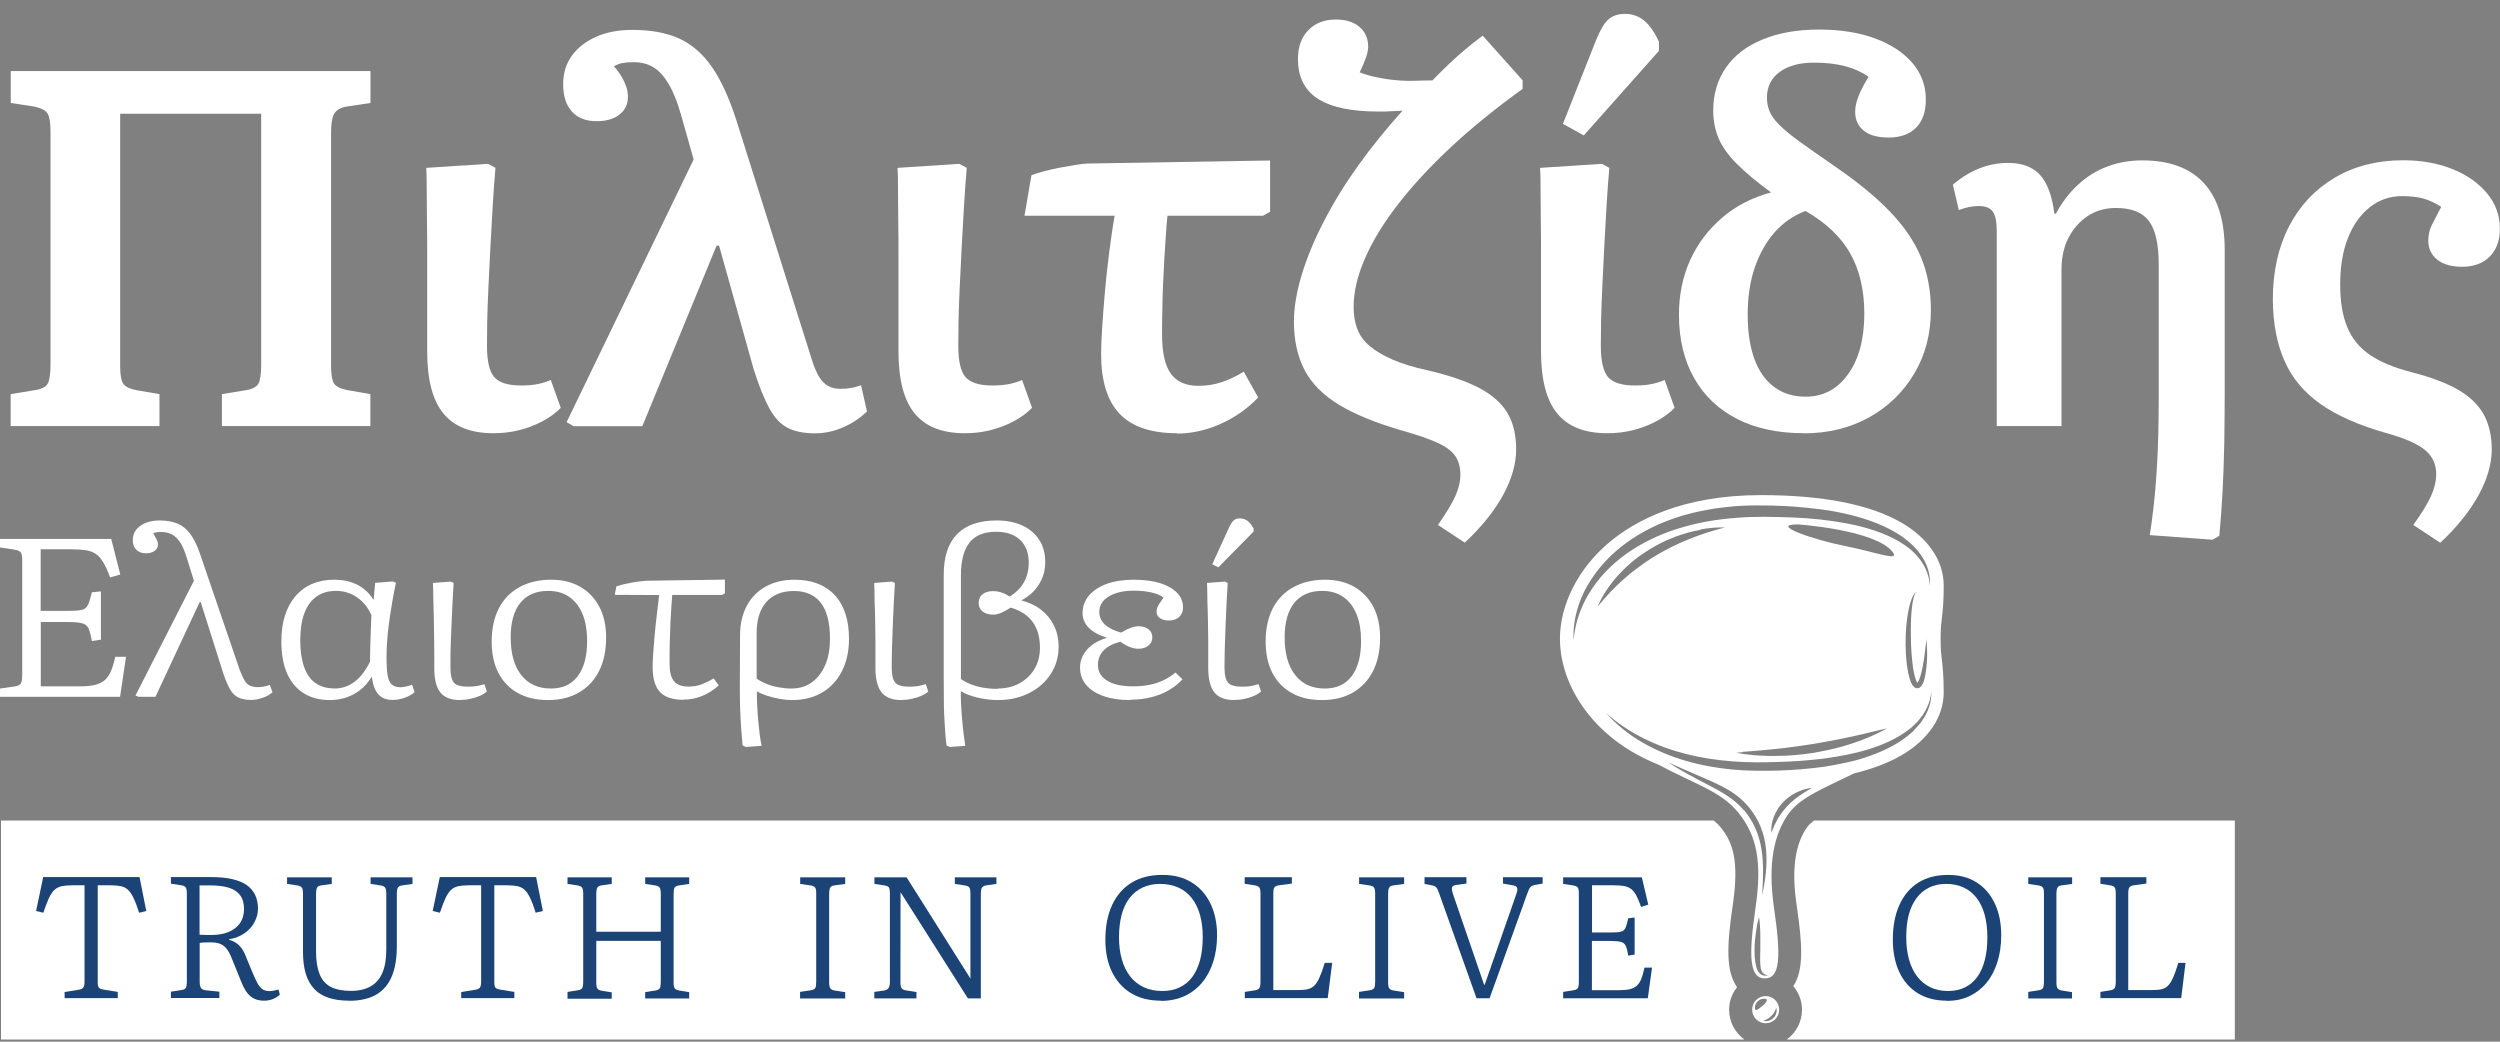 <?xml version="1.0" encoding="UTF-8"?>
<svg xmlns="http://www.w3.org/2000/svg" width="156" height="65" viewBox="0 0 156 65" fill="none">
  <rect x="0" y="0" width="156" height="65" fill="#808080" stroke="none"/>
  <g id="Î Î¹Î»Î¹ÏÎ¶Î¯Î´Î·Ï-Logo 1" clip-path="url(#clip0_16_3953)">
    <g id="Layer 1">
      <g id="Group">
        <g id="Group_2">
          <path id="Vector" d="M107.898 63.003C107.898 62.471 108.084 61.989 108.392 61.6C107.691 60.608 107.748 59.011 108.127 56.465C108.527 53.717 108.141 52.581 107.377 51.639C107.248 51.473 107.098 51.329 106.933 51.2H0.064V64.866H108.849C108.277 64.449 107.898 63.78 107.898 63.01V63.003Z" fill="white"></path>
          <path id="Vector_2" d="M113.203 51.193C113.017 51.337 112.867 51.473 112.759 51.624C112.002 52.696 111.787 54.278 112.109 56.465C112.488 59.018 112.552 60.55 111.902 61.536C112.238 61.931 112.445 62.442 112.445 63.01C112.445 63.773 112.066 64.449 111.494 64.866H139.452V51.2H113.195L113.203 51.193Z" fill="white"></path>
        </g>
        <g id="Group_3">
          <path id="Vector_3" d="M0.665 26.587V24.594L2.187 24.343C2.602 24.278 2.867 24.141 2.981 23.933C3.095 23.724 3.152 23.321 3.152 22.731V8.166C3.152 7.62 3.081 7.246 2.952 7.059C2.816 6.872 2.545 6.735 2.13 6.649L0.672 6.426V4.433H23.118V6.426L21.624 6.649C21.252 6.713 20.995 6.857 20.859 7.095C20.723 7.325 20.659 7.72 20.659 8.267V22.854C20.659 23.379 20.723 23.738 20.845 23.933C20.966 24.12 21.252 24.263 21.681 24.343L23.111 24.594V26.587H13.847V24.594L15.369 24.343C15.762 24.278 16.012 24.141 16.127 23.933C16.241 23.724 16.298 23.321 16.298 22.731V7.095H7.499V22.854C7.499 23.379 7.563 23.738 7.685 23.933C7.806 24.12 8.078 24.263 8.492 24.343L9.951 24.594V26.587H0.665Z" fill="white"></path>
          <path id="Vector_4" d="M30.788 27.033C29.38 27.033 28.336 26.623 27.665 25.796C26.992 24.976 26.657 23.688 26.657 21.933V16.028C26.657 15.258 26.657 14.518 26.642 13.813C26.635 13.108 26.628 12.46 26.628 11.885C26.628 11.31 26.621 10.835 26.599 10.475L30.452 10.223L30.917 10.475C30.853 11.216 30.796 12.007 30.745 12.849C30.695 13.69 30.645 14.539 30.602 15.395C30.56 16.251 30.517 17.071 30.481 17.862C30.445 18.653 30.417 19.372 30.402 20.013C30.395 20.66 30.388 21.178 30.388 21.581C30.388 22.53 30.538 23.177 30.838 23.53C31.139 23.875 31.696 24.055 32.504 24.055C32.919 24.055 33.276 24.026 33.576 23.961C33.877 23.897 34.141 23.818 34.37 23.71L34.992 25.45C34.684 25.767 34.298 26.047 33.841 26.292C33.383 26.536 32.897 26.716 32.382 26.846C31.868 26.975 31.339 27.033 30.796 27.033H30.788Z" fill="white"></path>
          <path id="Vector_5" d="M53.727 24.026L54.099 25.673C53.663 26.098 53.163 26.428 52.591 26.673C52.019 26.918 51.447 27.04 50.868 27.04C50.16 27.04 49.589 26.925 49.145 26.695C48.702 26.464 48.316 26.054 47.995 25.457C47.673 24.86 47.344 24.048 47.015 22.99L44.871 15.33H44.713L40.081 26.594H35.792L35.356 26.342L43.284 9.95L42.505 7.195C42.276 6.397 42.026 5.75 41.74 5.268C41.461 4.786 41.146 4.426 40.789 4.21C40.439 3.987 40.01 3.88 39.516 3.88C39.266 3.88 39.052 3.894 38.866 3.93C38.68 3.959 38.494 4.031 38.308 4.138C38.516 4.369 38.68 4.599 38.809 4.822C38.937 5.045 39.023 5.246 39.087 5.44C39.152 5.627 39.181 5.829 39.181 6.045C39.181 6.512 39.002 6.879 38.651 7.152C38.301 7.426 37.822 7.562 37.222 7.562C36.557 7.562 36.042 7.361 35.685 6.958C35.32 6.555 35.142 5.987 35.142 5.246C35.142 4.57 35.32 3.98 35.685 3.477C36.049 2.973 36.557 2.578 37.208 2.29C37.858 2.002 38.609 1.866 39.459 1.866C40.617 1.866 41.59 2.045 42.383 2.405C43.169 2.765 43.848 3.354 44.42 4.174C44.992 4.994 45.5 6.116 45.957 7.526L50.654 22.429C50.797 22.897 50.954 23.256 51.118 23.523C51.283 23.789 51.476 23.976 51.69 24.091C51.905 24.206 52.162 24.263 52.448 24.263C52.655 24.263 52.862 24.249 53.07 24.213C53.277 24.184 53.492 24.127 53.72 24.041L53.727 24.026Z" fill="white"></path>
          <path id="Vector_6" d="M60.197 27.033C58.788 27.033 57.745 26.623 57.073 25.796C56.401 24.976 56.065 23.688 56.065 21.933V16.028C56.065 15.258 56.065 14.518 56.051 13.813C56.044 13.108 56.036 12.46 56.036 11.885C56.036 11.31 56.029 10.835 56.008 10.475L59.861 10.223L60.325 10.475C60.261 11.216 60.204 12.007 60.154 12.849C60.104 13.69 60.054 14.539 60.011 15.395C59.968 16.251 59.925 17.071 59.889 17.862C59.854 18.653 59.825 19.372 59.811 20.013C59.804 20.66 59.797 21.178 59.797 21.581C59.797 22.53 59.947 23.177 60.247 23.53C60.547 23.875 61.105 24.055 61.912 24.055C62.327 24.055 62.684 24.026 62.985 23.961C63.285 23.897 63.549 23.818 63.778 23.71L64.4 25.45C64.093 25.767 63.707 26.047 63.249 26.292C62.792 26.536 62.306 26.716 61.791 26.846C61.276 26.975 60.747 27.033 60.204 27.033H60.197Z" fill="white"></path>
          <path id="Vector_7" d="M73.436 27.033C71.82 27.033 70.626 26.623 69.861 25.817C69.097 25.012 68.71 23.767 68.71 22.099C68.71 21.674 68.732 21.128 68.775 20.451C68.818 19.775 68.875 19.034 68.946 18.222C69.018 17.409 69.104 16.589 69.211 15.769C69.318 14.949 69.425 14.179 69.554 13.46H63.928L64.364 10.928C64.593 10.842 64.865 10.763 65.186 10.677C65.508 10.59 65.837 10.518 66.18 10.454C66.523 10.389 66.852 10.331 67.174 10.281C67.495 10.231 67.781 10.202 68.031 10.202L79.254 10.015V13.208L78.818 13.46H72.85C72.807 13.863 72.771 14.302 72.742 14.776C72.714 15.251 72.678 15.74 72.649 16.251C72.621 16.754 72.592 17.279 72.571 17.819C72.549 18.358 72.535 18.883 72.528 19.401C72.513 19.919 72.513 20.408 72.513 20.876C72.513 21.998 72.692 22.803 73.057 23.314C73.421 23.817 73.993 24.076 74.779 24.076C75.28 24.076 75.752 24.005 76.209 23.854C76.667 23.71 77.131 23.487 77.61 23.192L78.511 24.803C77.846 25.501 77.067 26.047 76.166 26.45C75.266 26.853 74.358 27.054 73.443 27.054L73.436 27.033Z" fill="white"></path>
          <path id="Vector_8" d="M91.407 33.866L89.727 32.758C90.242 32.017 90.606 31.42 90.814 30.953C91.021 30.485 91.128 30.046 91.128 29.622C91.128 29.154 91.021 28.773 90.814 28.464C90.606 28.155 90.242 27.881 89.727 27.644C89.205 27.399 88.462 27.14 87.49 26.867C85.874 26.4 84.566 25.867 83.572 25.27C82.579 24.666 81.857 23.947 81.413 23.105C80.97 22.264 80.742 21.25 80.742 20.07C80.742 19.207 80.899 18.243 81.22 17.172C81.542 16.107 82 14.985 82.607 13.82C83.208 12.647 83.93 11.475 84.766 10.31C85.609 9.137 86.525 8.008 87.518 6.908C87.104 6.929 86.739 6.944 86.432 6.958C86.117 6.965 85.76 6.958 85.345 6.944C83.873 6.879 82.779 6.577 82.064 6.045C81.349 5.505 80.992 4.721 80.992 3.685C80.992 2.923 81.206 2.326 81.642 1.88C82.078 1.434 82.65 1.218 83.351 1.218C83.972 1.218 84.466 1.369 84.83 1.679C85.195 1.988 85.374 2.398 85.374 2.93C85.374 3.103 85.331 3.304 85.252 3.549C85.166 3.793 85.038 4.117 84.845 4.512C85.138 4.642 85.552 4.757 86.088 4.858C86.625 4.966 87.204 5.03 87.833 5.045C88.104 5.045 88.369 5.045 88.641 5.03C88.912 5.023 89.155 5.016 89.384 5.016C89.734 4.656 90.077 4.318 90.406 4.002C90.735 3.685 91.078 3.383 91.436 3.081C91.786 2.786 92.15 2.499 92.522 2.225L95.01 5.009V5.548C93.308 6.771 91.807 7.994 90.499 9.216C89.191 10.439 88.097 11.633 87.204 12.791C86.31 13.949 85.631 15.071 85.166 16.143C84.702 17.215 84.466 18.222 84.466 19.149C84.466 19.674 84.544 20.142 84.702 20.545C84.859 20.948 85.116 21.3 85.481 21.602C85.845 21.911 86.317 22.185 86.91 22.444C87.504 22.703 88.219 22.918 89.069 23.105C90.435 23.422 91.528 23.796 92.336 24.227C93.144 24.659 93.723 25.184 94.08 25.796C94.431 26.407 94.609 27.155 94.609 28.04C94.609 28.924 94.338 29.902 93.787 30.902C93.237 31.902 92.443 32.887 91.407 33.858V33.866Z" fill="white"></path>
          <path id="Vector_9" d="M100.292 27.033C98.884 27.033 97.84 26.623 97.168 25.796C96.496 24.976 96.16 23.688 96.16 21.933V16.028C96.16 15.258 96.16 14.518 96.146 13.813C96.139 13.108 96.132 12.46 96.132 11.885C96.132 11.309 96.125 10.835 96.103 10.475L99.956 10.223L100.421 10.475C100.357 11.216 100.299 12.007 100.249 12.849C100.199 13.69 100.149 14.539 100.106 15.395C100.063 16.251 100.021 17.071 99.985 17.862C99.949 18.653 99.921 19.372 99.906 20.013C99.899 20.66 99.892 21.178 99.892 21.581C99.892 22.53 100.042 23.177 100.342 23.53C100.643 23.875 101.2 24.055 102.008 24.055C102.422 24.055 102.78 24.026 103.08 23.961C103.38 23.897 103.645 23.817 103.874 23.71L104.496 25.45C104.188 25.767 103.802 26.047 103.345 26.292C102.887 26.536 102.401 26.716 101.886 26.846C101.372 26.975 100.843 27.033 100.299 27.033H100.292ZM98.834 8.454L97.526 7.728L99.606 2.477C99.856 1.866 100.106 1.441 100.364 1.211C100.621 0.981 100.971 0.866 101.407 0.866C101.843 0.866 102.265 1.01 102.601 1.29C102.937 1.571 103.252 2.017 103.516 2.606V3.175L98.82 8.461L98.834 8.454Z" fill="white"></path>
          <path id="Vector_10" d="M112.573 27.033C110.958 27.033 109.564 26.738 108.406 26.148C107.248 25.558 106.347 24.709 105.718 23.602C105.089 22.494 104.767 21.171 104.767 19.631C104.767 18.387 105.003 17.251 105.468 16.229C105.933 15.208 106.597 14.323 107.455 13.59C108.313 12.849 109.335 12.324 110.515 12.007C109.621 11.353 108.906 10.756 108.37 10.216C107.834 9.677 107.455 9.145 107.234 8.619C107.019 8.094 106.905 7.526 106.905 6.908C106.905 5.872 107.169 4.98 107.698 4.218C108.227 3.455 108.985 2.873 109.986 2.463C110.979 2.053 112.152 1.844 113.496 1.844C114.839 1.844 116.012 2.031 117.005 2.398C117.999 2.765 118.778 3.283 119.336 3.93C119.893 4.584 120.172 5.347 120.172 6.21C120.172 6.972 119.972 7.555 119.565 7.965C119.164 8.375 118.585 8.583 117.842 8.583C117.177 8.583 116.662 8.44 116.305 8.159C115.94 7.871 115.762 7.476 115.762 6.972C115.762 6.677 115.833 6.347 115.976 5.994C116.119 5.635 116.326 5.232 116.598 4.793C116.183 4.498 115.697 4.275 115.14 4.131C114.582 3.987 113.939 3.908 113.21 3.908C112.295 3.908 111.58 4.102 111.051 4.491C110.522 4.879 110.257 5.412 110.257 6.088C110.257 6.383 110.307 6.663 110.415 6.929C110.515 7.195 110.715 7.476 111.008 7.771C111.301 8.066 111.716 8.418 112.266 8.814C112.816 9.216 113.538 9.72 114.425 10.331C115.876 11.324 117.048 12.28 117.935 13.208C118.828 14.136 119.472 15.093 119.879 16.071C120.279 17.049 120.487 18.142 120.487 19.344C120.487 20.818 120.144 22.142 119.457 23.3C118.771 24.458 117.835 25.371 116.641 26.04C115.447 26.702 114.089 27.04 112.552 27.04L112.573 27.033ZM112.666 24.753C113.767 24.753 114.654 24.285 115.326 23.343C115.998 22.401 116.333 21.142 116.333 19.559C116.333 18.107 116.04 16.862 115.461 15.826C114.882 14.791 113.946 13.906 112.666 13.165C111.923 13.438 111.28 13.884 110.736 14.496C110.2 15.107 109.786 15.848 109.492 16.711C109.199 17.574 109.056 18.545 109.056 19.624C109.056 20.703 109.199 21.652 109.478 22.408C109.757 23.17 110.164 23.745 110.708 24.148C111.251 24.551 111.901 24.753 112.666 24.753Z" fill="white"></path>
          <path id="Vector_11" d="M138.065 33.679L134.147 33.391C134.233 32.866 134.305 32.276 134.383 31.636C134.455 30.996 134.519 30.291 134.569 29.529C134.619 28.766 134.655 27.982 134.676 27.169C134.698 26.357 134.705 25.522 134.705 24.652V16.517C134.705 15.251 134.505 14.345 134.097 13.798C133.697 13.252 133.004 12.978 132.031 12.978C131.367 12.978 130.78 13.144 130.273 13.482C129.765 13.82 129.365 14.273 129.072 14.841C128.779 15.409 128.636 16.085 128.636 16.869V26.587H124.597V14.374C124.597 13.827 124.511 13.431 124.347 13.201C124.182 12.971 123.889 12.856 123.475 12.856C123.06 12.856 122.667 12.942 122.231 13.108L121.859 11.525C122.374 11.079 122.924 10.748 123.503 10.511C124.082 10.281 124.683 10.166 125.305 10.166C126.177 10.166 126.842 10.418 127.292 10.907C127.749 11.403 128.05 12.209 128.193 13.331H128.286C128.679 12.611 129.143 12.007 129.687 11.511C130.223 11.015 130.83 10.641 131.502 10.389C132.174 10.137 132.896 10.008 133.661 10.008C135.362 10.008 136.642 10.475 137.514 11.417C138.386 12.36 138.822 13.755 138.822 15.611V24.472C138.822 25.594 138.808 26.666 138.794 27.702C138.772 28.737 138.737 29.73 138.687 30.694C138.636 31.65 138.565 32.564 138.486 33.434L138.05 33.686L138.065 33.679Z" fill="white"></path>
          <path id="Vector_12" d="M152.269 33.866L150.589 32.758C151.103 32.039 151.475 31.442 151.69 30.967C151.904 30.492 152.018 30.032 152.018 29.593C152.018 29.154 151.911 28.809 151.704 28.5C151.497 28.191 151.161 27.917 150.696 27.68C150.231 27.443 149.602 27.212 148.816 26.997C147.179 26.529 145.849 25.939 144.82 25.227C143.798 24.508 143.04 23.616 142.568 22.552C142.089 21.487 141.839 20.207 141.825 18.704C141.825 16.956 142.161 15.431 142.833 14.129C143.505 12.834 144.455 11.82 145.678 11.094C146.9 10.367 148.33 10.001 149.967 10.001C151.103 10.001 152.133 10.188 153.041 10.554C153.956 10.921 154.67 11.432 155.199 12.072C155.728 12.719 155.993 13.446 155.993 14.273C155.993 15.014 155.778 15.589 155.357 16.014C154.935 16.438 154.356 16.646 153.634 16.646C152.969 16.646 152.454 16.495 152.083 16.201C151.711 15.906 151.525 15.503 151.525 14.999C151.525 14.834 151.547 14.654 151.589 14.474C151.632 14.294 151.718 14.079 151.854 13.827C151.99 13.575 152.147 13.266 152.333 12.906C151.94 12.655 151.561 12.482 151.196 12.381C150.832 12.288 150.396 12.237 149.874 12.237C149.13 12.237 148.458 12.468 147.872 12.935C147.279 13.403 146.829 14.043 146.507 14.863C146.185 15.683 146.028 16.646 146.028 17.74C146.028 18.833 146.171 19.682 146.464 20.401C146.757 21.12 147.229 21.696 147.879 22.142C148.53 22.588 149.395 22.947 150.474 23.221C151.697 23.537 152.669 23.904 153.398 24.328C154.127 24.753 154.649 25.263 154.985 25.86C155.314 26.464 155.485 27.198 155.485 28.061C155.485 28.924 155.207 29.924 154.649 30.924C154.091 31.924 153.305 32.902 152.29 33.851L152.269 33.866Z" fill="white"></path>
        </g>
        <g id="Group_4">
          <path id="Vector_13" d="M0 43.482V42.964L0.908 42.835C1.108 42.806 1.237 42.748 1.294 42.655C1.358 42.562 1.387 42.382 1.387 42.123V34.952C1.387 34.714 1.358 34.556 1.294 34.47C1.23 34.383 1.087 34.319 0.858 34.29L0 34.16V33.628H6.941L7.506 35.851L6.87 36.031C6.727 35.635 6.584 35.319 6.441 35.088C6.298 34.851 6.148 34.678 5.976 34.563C5.805 34.448 5.597 34.369 5.347 34.333C5.097 34.297 4.782 34.276 4.411 34.276H2.538V38.117H4.332C4.682 38.117 4.947 38.095 5.118 38.052C5.29 38.009 5.411 37.908 5.49 37.742C5.569 37.577 5.647 37.318 5.733 36.959L6.298 36.901V39.915L5.733 40.001C5.669 39.634 5.597 39.368 5.519 39.203C5.433 39.037 5.297 38.929 5.097 38.886C4.897 38.836 4.604 38.814 4.21 38.814H2.545V42.828H4.99C5.361 42.828 5.669 42.799 5.912 42.741C6.148 42.684 6.348 42.59 6.512 42.461C6.669 42.331 6.805 42.144 6.913 41.907C7.013 41.67 7.113 41.36 7.191 40.986H7.863L7.492 43.482H0Z" fill="white"></path>
          <path id="Vector_14" d="M16.834 42.741L17.006 43.195C16.849 43.338 16.649 43.453 16.398 43.54C16.148 43.626 15.912 43.676 15.684 43.676C15.362 43.676 15.097 43.626 14.89 43.533C14.683 43.439 14.504 43.267 14.361 43.022C14.218 42.777 14.068 42.432 13.925 41.993L12.524 37.57H12.46L9.7 43.482H8.642L8.456 43.396L12.102 36.239L11.637 34.758C11.523 34.384 11.395 34.081 11.252 33.858C11.108 33.636 10.937 33.47 10.751 33.362C10.565 33.254 10.336 33.197 10.079 33.197C9.986 33.197 9.9 33.197 9.815 33.211C9.729 33.218 9.65 33.24 9.564 33.269C9.657 33.441 9.722 33.564 9.765 33.65C9.808 33.736 9.829 33.801 9.843 33.837C9.85 33.88 9.858 33.931 9.858 33.988C9.858 34.146 9.786 34.276 9.65 34.376C9.507 34.477 9.329 34.527 9.114 34.527C8.864 34.527 8.664 34.456 8.514 34.312C8.364 34.168 8.285 33.966 8.285 33.715C8.285 33.463 8.356 33.24 8.492 33.06C8.635 32.88 8.828 32.736 9.086 32.629C9.343 32.528 9.636 32.477 9.965 32.477C10.401 32.477 10.773 32.542 11.08 32.672C11.387 32.801 11.652 33.017 11.873 33.319C12.095 33.621 12.295 34.017 12.46 34.499L14.954 41.792C15.062 42.072 15.162 42.295 15.255 42.454C15.348 42.612 15.462 42.727 15.598 42.785C15.734 42.842 15.898 42.878 16.098 42.878C16.212 42.878 16.334 42.864 16.456 42.842C16.584 42.821 16.713 42.785 16.849 42.734L16.834 42.741Z" fill="white"></path>
          <path id="Vector_15" d="M20.58 43.684C19.944 43.684 19.401 43.54 18.943 43.252C18.486 42.964 18.143 42.547 17.907 42.008C17.671 41.461 17.557 40.799 17.557 40.023C17.557 38.829 17.85 37.894 18.436 37.203C19.022 36.52 19.83 36.175 20.859 36.175C21.41 36.175 21.889 36.282 22.303 36.491C22.711 36.7 23.047 37.009 23.29 37.412H23.318L23.411 36.369L24.519 36.282L24.705 36.369C24.619 36.772 24.541 37.189 24.469 37.606C24.398 38.03 24.333 38.447 24.276 38.865C24.219 39.282 24.176 39.677 24.155 40.037C24.133 40.397 24.119 40.727 24.119 41.008C24.119 41.497 24.14 41.878 24.19 42.152C24.24 42.425 24.326 42.612 24.455 42.72C24.584 42.828 24.762 42.885 24.977 42.885C25.062 42.885 25.163 42.871 25.291 42.849C25.413 42.828 25.556 42.785 25.713 42.727L25.87 43.195C25.706 43.338 25.498 43.453 25.256 43.54C25.012 43.626 24.762 43.676 24.512 43.676C24.119 43.676 23.819 43.561 23.611 43.331C23.404 43.101 23.268 42.741 23.204 42.252H23.175C22.997 42.554 22.782 42.806 22.518 43.022C22.26 43.23 21.967 43.396 21.638 43.511C21.31 43.626 20.959 43.684 20.588 43.684H20.58ZM20.859 42.964C21.324 42.964 21.746 42.828 22.117 42.547C22.489 42.274 22.811 41.849 23.09 41.288C23.09 41.13 23.09 40.936 23.097 40.706C23.097 40.476 23.111 40.224 23.118 39.951C23.125 39.677 23.14 39.411 23.147 39.138C23.154 38.872 23.168 38.62 23.175 38.383C22.968 37.915 22.668 37.541 22.282 37.275C21.896 37.009 21.453 36.872 20.966 36.872C20.48 36.872 20.08 36.987 19.751 37.225C19.415 37.462 19.165 37.807 18.994 38.26C18.822 38.714 18.736 39.275 18.736 39.944C18.736 40.612 18.815 41.152 18.972 41.605C19.129 42.058 19.365 42.396 19.68 42.619C19.994 42.842 20.387 42.957 20.859 42.957V42.964Z" fill="white"></path>
          <path id="Vector_16" d="M28.715 43.684C28.143 43.684 27.729 43.525 27.479 43.209C27.221 42.892 27.1 42.382 27.1 41.684V40.907C27.1 40.62 27.1 40.31 27.093 39.987C27.085 39.663 27.085 39.332 27.078 39.001C27.078 38.67 27.064 38.339 27.057 38.023C27.05 37.706 27.035 37.404 27.035 37.117C27.035 36.829 27.021 36.584 27.014 36.376L28.122 36.29L28.308 36.376C28.286 36.707 28.265 37.074 28.243 37.476C28.222 37.879 28.208 38.296 28.186 38.714C28.172 39.138 28.158 39.541 28.136 39.929C28.122 40.317 28.108 40.663 28.108 40.965C28.108 41.267 28.108 41.497 28.108 41.655C28.108 42.123 28.179 42.439 28.329 42.605C28.479 42.77 28.772 42.849 29.209 42.849C29.409 42.849 29.58 42.835 29.723 42.813C29.866 42.792 30.038 42.748 30.224 42.691L30.381 43.144C30.274 43.245 30.131 43.338 29.952 43.417C29.766 43.497 29.573 43.561 29.359 43.605C29.144 43.655 28.937 43.676 28.73 43.676L28.715 43.684Z" fill="white"></path>
          <path id="Vector_17" d="M34.205 43.684C33.469 43.684 32.833 43.54 32.311 43.245C31.789 42.95 31.381 42.533 31.103 41.993C30.824 41.454 30.681 40.799 30.681 40.037C30.681 39.231 30.831 38.541 31.124 37.965C31.424 37.39 31.846 36.951 32.404 36.642C32.961 36.333 33.626 36.175 34.391 36.175C35.099 36.175 35.706 36.326 36.214 36.62C36.721 36.915 37.122 37.333 37.4 37.865C37.679 38.397 37.822 39.037 37.822 39.778C37.822 40.584 37.679 41.281 37.386 41.864C37.093 42.447 36.678 42.892 36.135 43.209C35.592 43.525 34.949 43.684 34.205 43.684ZM34.377 42.964C35.106 42.964 35.663 42.706 36.049 42.195C36.435 41.684 36.636 40.958 36.636 40.015C36.636 39.346 36.543 38.785 36.35 38.318C36.157 37.85 35.885 37.498 35.52 37.246C35.163 36.995 34.72 36.872 34.205 36.872C33.447 36.872 32.868 37.124 32.468 37.62C32.068 38.117 31.867 38.829 31.867 39.764C31.867 40.778 32.082 41.562 32.525 42.123C32.961 42.684 33.576 42.964 34.384 42.964H34.377Z" fill="white"></path>
          <path id="Vector_18" d="M42.655 43.669C41.975 43.669 41.489 43.504 41.182 43.18C40.875 42.856 40.724 42.331 40.724 41.598C40.724 41.44 40.732 41.202 40.753 40.879C40.775 40.555 40.803 40.188 40.839 39.771C40.875 39.354 40.917 38.915 40.975 38.455C41.025 37.994 41.082 37.556 41.132 37.131L38.358 37.117L38.466 36.584C38.58 36.549 38.716 36.513 38.873 36.469C39.03 36.434 39.195 36.398 39.373 36.362C39.552 36.333 39.724 36.304 39.888 36.282C40.053 36.261 40.203 36.246 40.339 36.239L45.235 36.167V37.023L45.049 37.124H41.947C41.933 37.304 41.918 37.534 41.897 37.822C41.875 38.109 41.861 38.419 41.84 38.749C41.825 39.08 41.811 39.418 41.804 39.757C41.797 40.094 41.782 40.411 41.782 40.706C41.782 41.001 41.782 41.245 41.782 41.447C41.782 41.936 41.875 42.288 42.061 42.511C42.247 42.734 42.547 42.842 42.948 42.842C43.276 42.842 43.57 42.792 43.813 42.691C44.056 42.59 44.299 42.475 44.535 42.331L44.849 42.77C44.528 43.058 44.177 43.281 43.806 43.432C43.434 43.583 43.055 43.655 42.669 43.655L42.655 43.669Z" fill="white"></path>
          <path id="Vector_19" d="M46.536 46.611L46.336 46.51C46.307 46.215 46.279 45.87 46.25 45.467C46.222 45.065 46.2 44.648 46.186 44.216C46.172 43.784 46.165 43.382 46.165 43.008L46.179 39.656C46.179 38.951 46.315 38.34 46.593 37.815C46.872 37.289 47.265 36.887 47.773 36.606C48.281 36.318 48.888 36.175 49.581 36.175C50.661 36.175 51.497 36.498 52.091 37.138C52.684 37.779 52.977 38.692 52.977 39.864C52.977 40.634 52.827 41.31 52.534 41.886C52.241 42.461 51.826 42.907 51.297 43.216C50.768 43.525 50.146 43.684 49.424 43.684C49.196 43.684 48.938 43.662 48.659 43.612C48.381 43.561 48.116 43.497 47.866 43.417C47.616 43.331 47.416 43.245 47.258 43.151H47.23C47.23 43.432 47.23 43.734 47.251 44.05C47.265 44.367 47.287 44.683 47.315 44.993C47.344 45.302 47.373 45.59 47.408 45.856C47.444 46.122 47.487 46.352 47.523 46.539L46.536 46.611ZM49.374 42.964C49.875 42.964 50.303 42.835 50.661 42.576C51.018 42.317 51.297 41.957 51.497 41.49C51.697 41.022 51.79 40.476 51.79 39.85C51.79 38.865 51.605 38.124 51.226 37.627C50.854 37.131 50.289 36.879 49.539 36.879C48.788 36.879 48.23 37.11 47.823 37.563C47.416 38.016 47.215 38.663 47.215 39.498V42.346C47.373 42.461 47.566 42.562 47.801 42.662C48.037 42.763 48.288 42.835 48.566 42.885C48.845 42.936 49.11 42.964 49.367 42.964H49.374Z" fill="white"></path>
          <path id="Vector_20" d="M56.251 43.684C55.679 43.684 55.264 43.525 55.014 43.209C54.757 42.892 54.628 42.382 54.628 41.684V40.907C54.628 40.62 54.628 40.31 54.628 39.987C54.628 39.663 54.614 39.332 54.614 39.001C54.614 38.67 54.6 38.339 54.593 38.023C54.578 37.706 54.571 37.404 54.571 37.117C54.571 36.829 54.557 36.584 54.55 36.376L55.658 36.29L55.843 36.376C55.822 36.707 55.8 37.074 55.779 37.476C55.758 37.879 55.743 38.296 55.722 38.714C55.708 39.138 55.693 39.541 55.679 39.929C55.665 40.317 55.65 40.663 55.65 40.965C55.65 41.267 55.643 41.497 55.643 41.655C55.643 42.123 55.722 42.439 55.872 42.605C56.022 42.77 56.315 42.849 56.751 42.849C56.951 42.849 57.123 42.835 57.266 42.813C57.409 42.792 57.581 42.748 57.766 42.691L57.924 43.144C57.824 43.245 57.673 43.338 57.495 43.417C57.316 43.497 57.116 43.561 56.901 43.605C56.687 43.655 56.48 43.676 56.272 43.676L56.251 43.684Z" fill="white"></path>
          <path id="Vector_21" d="M59.26 46.611L59.06 46.51C59.032 46.266 59.003 45.992 58.982 45.69C58.96 45.388 58.946 45.065 58.924 44.727C58.903 44.389 58.896 44.014 58.896 43.619C58.896 43.223 58.889 42.813 58.889 42.382V35.851C58.889 34.736 59.167 33.895 59.725 33.326C60.283 32.758 61.105 32.477 62.198 32.477C62.813 32.477 63.342 32.585 63.8 32.794C64.25 33.003 64.6 33.305 64.85 33.693C65.101 34.081 65.222 34.542 65.222 35.067C65.222 35.592 65.094 36.052 64.829 36.469C64.572 36.887 64.207 37.21 63.757 37.448V37.476C64.236 37.599 64.643 37.793 64.986 38.066C65.329 38.34 65.594 38.67 65.78 39.059C65.966 39.447 66.058 39.879 66.058 40.346C66.058 40.986 65.894 41.555 65.565 42.058C65.237 42.562 64.793 42.957 64.221 43.245C63.657 43.533 63.006 43.684 62.277 43.684C61.862 43.684 61.441 43.633 61.012 43.533C60.583 43.432 60.24 43.302 59.982 43.144H59.954C59.954 43.389 59.954 43.669 59.975 43.986C59.989 44.302 60.011 44.611 60.04 44.928C60.068 45.245 60.097 45.539 60.133 45.82C60.168 46.1 60.204 46.338 60.233 46.539L59.246 46.611H59.26ZM62.256 42.964C62.763 42.964 63.221 42.856 63.621 42.633C64.021 42.411 64.336 42.116 64.557 41.734C64.779 41.353 64.893 40.914 64.893 40.418C64.893 39.764 64.743 39.224 64.436 38.807C64.129 38.39 63.671 38.088 63.071 37.915C62.828 38.066 62.627 38.174 62.463 38.246C62.298 38.318 62.134 38.354 61.977 38.354C61.705 38.354 61.491 38.289 61.319 38.16C61.155 38.03 61.069 37.858 61.069 37.642C61.069 37.397 61.148 37.21 61.312 37.081C61.476 36.951 61.691 36.887 61.962 36.887C62.148 36.887 62.327 36.915 62.499 36.973C62.67 37.031 62.842 37.117 63.006 37.225C63.399 36.98 63.7 36.685 63.893 36.333C64.093 35.98 64.193 35.578 64.193 35.117C64.193 34.506 64.014 34.031 63.657 33.693C63.299 33.355 62.799 33.182 62.156 33.182C61.405 33.182 60.855 33.405 60.497 33.858C60.14 34.312 59.961 34.995 59.961 35.916V42.367C60.211 42.554 60.54 42.706 60.947 42.821C61.355 42.936 61.798 42.986 62.263 42.986L62.256 42.964Z" fill="white"></path>
          <path id="Vector_22" d="M70.526 43.684C69.89 43.684 69.34 43.605 68.868 43.439C68.396 43.274 68.031 43.044 67.774 42.734C67.517 42.432 67.395 42.072 67.395 41.655C67.395 41.238 67.545 40.857 67.838 40.526C68.132 40.195 68.539 39.958 69.061 39.807V39.792C68.575 39.641 68.196 39.433 67.939 39.174C67.681 38.915 67.552 38.599 67.552 38.246C67.552 37.836 67.688 37.469 67.953 37.16C68.217 36.851 68.589 36.606 69.061 36.434C69.533 36.261 70.09 36.175 70.719 36.175C71.677 36.175 72.428 36.326 72.985 36.642C73.543 36.951 73.822 37.376 73.822 37.908C73.822 38.153 73.743 38.347 73.579 38.498C73.414 38.649 73.207 38.721 72.95 38.721C72.707 38.721 72.521 38.67 72.378 38.57C72.235 38.469 72.17 38.34 72.17 38.167C72.17 38.095 72.185 38.016 72.206 37.937C72.235 37.858 72.278 37.764 72.349 37.663C72.413 37.563 72.499 37.433 72.606 37.282C72.406 37.138 72.149 37.038 71.834 36.966C71.52 36.894 71.155 36.858 70.748 36.858C70.105 36.858 69.583 36.98 69.189 37.218C68.796 37.455 68.596 37.779 68.596 38.181C68.596 38.483 68.711 38.742 68.932 38.958C69.154 39.174 69.497 39.346 69.954 39.476C70.19 39.332 70.398 39.231 70.562 39.174C70.726 39.116 70.891 39.08 71.062 39.08C71.313 39.08 71.513 39.145 71.67 39.267C71.827 39.397 71.906 39.562 71.906 39.771C71.906 39.98 71.827 40.152 71.663 40.282C71.499 40.418 71.291 40.483 71.034 40.483C70.869 40.483 70.691 40.447 70.505 40.375C70.319 40.303 70.119 40.195 69.912 40.044C69.454 40.159 69.104 40.339 68.868 40.584C68.632 40.828 68.51 41.138 68.51 41.49C68.51 41.914 68.703 42.238 69.089 42.475C69.475 42.713 70.012 42.828 70.698 42.828C71.062 42.828 71.398 42.799 71.72 42.734C72.035 42.677 72.328 42.576 72.599 42.447C72.871 42.317 73.121 42.159 73.35 41.965L73.786 42.389C73.543 42.655 73.264 42.878 72.928 43.072C72.599 43.267 72.228 43.41 71.82 43.511C71.413 43.612 70.991 43.662 70.541 43.662L70.526 43.684Z" fill="white"></path>
          <path id="Vector_23" d="M77.017 43.684C76.445 43.684 76.031 43.525 75.78 43.209C75.523 42.892 75.394 42.382 75.394 41.684V40.907C75.394 40.62 75.394 40.31 75.394 39.987C75.394 39.663 75.38 39.332 75.38 39.001C75.38 38.67 75.366 38.34 75.359 38.023C75.344 37.706 75.337 37.404 75.337 37.117C75.337 36.829 75.323 36.584 75.316 36.376L76.424 36.29L76.609 36.376C76.588 36.707 76.567 37.074 76.545 37.476C76.524 37.879 76.51 38.296 76.488 38.714C76.474 39.138 76.459 39.541 76.445 39.929C76.431 40.318 76.416 40.663 76.416 40.965C76.416 41.267 76.409 41.497 76.409 41.655C76.409 42.123 76.488 42.439 76.638 42.605C76.788 42.77 77.081 42.849 77.517 42.849C77.718 42.849 77.889 42.835 78.032 42.813C78.175 42.792 78.347 42.749 78.532 42.691L78.69 43.144C78.59 43.245 78.439 43.338 78.261 43.417C78.082 43.497 77.882 43.561 77.668 43.605C77.453 43.655 77.246 43.676 77.038 43.676L77.017 43.684ZM76.031 35.405L75.644 35.211L76.674 32.959C76.767 32.751 76.86 32.6 76.953 32.499C77.046 32.398 77.189 32.348 77.374 32.348C77.553 32.348 77.703 32.398 77.839 32.499C77.975 32.6 78.104 32.758 78.225 32.974V33.168L76.023 35.405H76.031Z" fill="white"></path>
          <path id="Vector_24" d="M82.5 43.684C81.764 43.684 81.127 43.54 80.606 43.245C80.084 42.95 79.676 42.533 79.398 41.993C79.119 41.454 78.976 40.799 78.976 40.037C78.976 39.231 79.126 38.541 79.419 37.965C79.719 37.39 80.141 36.951 80.699 36.642C81.256 36.333 81.921 36.175 82.686 36.175C83.394 36.175 84.001 36.326 84.509 36.62C85.016 36.915 85.417 37.333 85.695 37.865C85.974 38.397 86.117 39.037 86.117 39.778C86.117 40.584 85.974 41.281 85.681 41.864C85.388 42.447 84.973 42.892 84.43 43.209C83.887 43.525 83.243 43.684 82.5 43.684ZM82.672 42.964C83.401 42.964 83.958 42.706 84.344 42.195C84.73 41.684 84.93 40.958 84.93 40.015C84.93 39.346 84.838 38.785 84.644 38.318C84.451 37.85 84.18 37.498 83.815 37.246C83.458 36.995 83.015 36.872 82.5 36.872C81.742 36.872 81.163 37.124 80.763 37.62C80.363 38.117 80.162 38.829 80.162 39.764C80.162 40.778 80.377 41.562 80.82 42.123C81.256 42.684 81.871 42.964 82.679 42.964H82.672Z" fill="white"></path>
        </g>
        <g id="Group_5">
          <path id="Vector_25" d="M4.032 62.291V61.903L4.911 61.759C5.032 61.744 5.125 61.701 5.19 61.636C5.247 61.572 5.275 61.435 5.275 61.234V55.242H4.503C4.239 55.242 4.017 55.264 3.839 55.3C3.66 55.343 3.51 55.422 3.388 55.537C3.267 55.652 3.152 55.832 3.045 56.055C2.945 56.278 2.831 56.58 2.702 56.954L2.252 56.846L2.695 54.731H8.707L9.128 56.846L8.678 56.954C8.564 56.58 8.449 56.278 8.342 56.055C8.235 55.825 8.121 55.652 7.999 55.537C7.878 55.415 7.727 55.343 7.556 55.3C7.377 55.264 7.156 55.242 6.891 55.242H6.098V61.27C6.098 61.449 6.119 61.572 6.169 61.629C6.219 61.687 6.319 61.73 6.469 61.752L7.349 61.895V62.284H4.032V62.291Z" fill="#1B4376"></path>
          <path id="Vector_26" d="M16.484 62.442C16.255 62.442 16.055 62.406 15.884 62.327C15.712 62.248 15.555 62.126 15.426 61.953C15.29 61.78 15.169 61.55 15.054 61.262L14.468 59.817C14.361 59.536 14.239 59.32 14.118 59.176C13.996 59.033 13.854 58.932 13.696 58.882C13.539 58.824 13.339 58.803 13.096 58.803C12.96 58.803 12.846 58.803 12.745 58.81C12.645 58.81 12.545 58.831 12.46 58.838V61.27C12.46 61.442 12.488 61.572 12.545 61.651C12.602 61.737 12.703 61.78 12.86 61.795L13.689 61.881V62.276H10.665V61.881L11.316 61.78C11.452 61.766 11.537 61.723 11.587 61.651C11.637 61.579 11.659 61.442 11.659 61.234V55.746C11.659 55.559 11.63 55.429 11.58 55.364C11.53 55.3 11.43 55.257 11.28 55.235L10.665 55.141V54.731H13.181C13.675 54.731 14.104 54.767 14.475 54.854C14.847 54.94 15.147 55.055 15.383 55.221C15.619 55.386 15.798 55.595 15.919 55.839C16.034 56.084 16.098 56.371 16.098 56.702C16.098 56.861 16.077 57.019 16.027 57.184C15.977 57.342 15.905 57.508 15.812 57.659C15.719 57.81 15.598 57.954 15.448 58.083C15.297 58.213 15.133 58.321 14.94 58.414C14.747 58.508 14.533 58.572 14.29 58.608V58.637C14.554 58.716 14.768 58.838 14.926 58.997C15.083 59.155 15.219 59.371 15.326 59.644L15.698 60.55C15.812 60.824 15.919 61.061 16.012 61.248C16.105 61.442 16.212 61.593 16.334 61.694C16.456 61.795 16.613 61.845 16.806 61.845C16.906 61.845 17.006 61.838 17.099 61.816C17.192 61.795 17.285 61.773 17.378 61.744L17.463 62.068C17.342 62.183 17.192 62.276 17.027 62.341C16.863 62.406 16.684 62.442 16.491 62.442H16.484ZM13.21 58.342C13.596 58.342 13.946 58.285 14.247 58.162C14.547 58.04 14.79 57.86 14.961 57.623C15.133 57.386 15.226 57.083 15.226 56.724C15.226 56.364 15.147 56.077 14.983 55.861C14.819 55.645 14.583 55.487 14.275 55.393C13.968 55.3 13.589 55.249 13.139 55.249H12.452V58.328C12.645 58.328 12.796 58.342 12.917 58.342C13.031 58.342 13.132 58.342 13.203 58.342H13.21Z" fill="#1B4376"></path>
          <path id="Vector_27" d="M21.767 62.442C21.274 62.442 20.845 62.377 20.48 62.255C20.116 62.133 19.815 61.938 19.587 61.687C19.358 61.435 19.186 61.118 19.072 60.737C18.965 60.356 18.907 59.917 18.907 59.414V55.76C18.907 55.58 18.886 55.458 18.836 55.386C18.786 55.321 18.693 55.271 18.543 55.249L17.914 55.156V54.746H20.702V55.156L20.051 55.249C19.922 55.264 19.83 55.307 19.787 55.386C19.744 55.458 19.722 55.602 19.722 55.803V59.371C19.722 59.939 19.794 60.406 19.937 60.773C20.08 61.14 20.316 61.406 20.63 61.579C20.952 61.744 21.374 61.831 21.895 61.831C22.389 61.831 22.796 61.737 23.125 61.55C23.454 61.363 23.697 61.082 23.861 60.701C24.026 60.32 24.104 59.838 24.104 59.255V55.76C24.104 55.58 24.083 55.458 24.033 55.386C23.983 55.321 23.89 55.271 23.74 55.249L23.125 55.156V54.746H25.741V55.156L25.091 55.249C24.962 55.271 24.869 55.314 24.826 55.393C24.784 55.465 24.762 55.602 24.762 55.803V59.061C24.762 59.788 24.662 60.406 24.455 60.91C24.247 61.413 23.926 61.802 23.482 62.061C23.039 62.32 22.474 62.449 21.774 62.449L21.767 62.442Z" fill="#1B4376"></path>
          <path id="Vector_28" d="M28.779 62.291V61.903L29.659 61.759C29.78 61.744 29.873 61.701 29.938 61.636C29.995 61.572 30.023 61.435 30.023 61.234V55.242H29.251C28.987 55.242 28.765 55.264 28.587 55.3C28.408 55.343 28.258 55.422 28.136 55.537C28.015 55.652 27.9 55.832 27.793 56.055C27.693 56.278 27.578 56.58 27.45 56.954L27 56.846L27.443 54.731H33.455L33.876 56.846L33.426 56.954C33.312 56.58 33.197 56.278 33.09 56.055C32.983 55.825 32.868 55.652 32.747 55.537C32.625 55.415 32.475 55.343 32.304 55.3C32.125 55.264 31.903 55.242 31.639 55.242H30.845V61.27C30.845 61.449 30.867 61.572 30.917 61.629C30.967 61.687 31.067 61.73 31.217 61.752L32.096 61.895V62.284H28.779V62.291Z" fill="#1B4376"></path>
          <path id="Vector_29" d="M35.413 62.291V61.895L36.05 61.794C36.193 61.773 36.278 61.73 36.328 61.658C36.371 61.586 36.393 61.449 36.393 61.248V55.76C36.393 55.58 36.371 55.458 36.321 55.386C36.271 55.321 36.178 55.271 36.028 55.249L35.413 55.156V54.746H38.173V55.156L37.536 55.249C37.401 55.271 37.315 55.314 37.272 55.393C37.229 55.465 37.208 55.602 37.208 55.803V58.141H41.232V55.76C41.232 55.58 41.211 55.458 41.161 55.386C41.111 55.321 41.018 55.271 40.868 55.249L40.26 55.156V54.746H43.005V55.156L42.376 55.249C42.233 55.271 42.147 55.314 42.097 55.386C42.047 55.458 42.033 55.594 42.033 55.803V61.298C42.033 61.478 42.054 61.6 42.104 61.672C42.154 61.744 42.247 61.787 42.397 61.809L43.005 61.91V62.305H40.26V61.91L40.889 61.809C41.032 61.787 41.118 61.744 41.168 61.672C41.218 61.6 41.232 61.464 41.232 61.262V58.709H37.208V61.313C37.208 61.492 37.229 61.615 37.279 61.687C37.329 61.758 37.422 61.802 37.558 61.823L38.173 61.924V62.32H35.413V62.291Z" fill="#1B4376"></path>
          <path id="Vector_30" d="M49.925 62.291V61.895L50.589 61.794C50.732 61.773 50.818 61.73 50.868 61.658C50.918 61.586 50.932 61.449 50.932 61.248V55.76C50.932 55.573 50.911 55.443 50.861 55.379C50.811 55.314 50.718 55.271 50.568 55.249L49.932 55.156V54.746H52.741V55.156L52.069 55.249C51.94 55.264 51.847 55.307 51.805 55.393C51.762 55.472 51.74 55.609 51.74 55.803V61.298C51.74 61.478 51.762 61.6 51.812 61.672C51.862 61.744 51.955 61.787 52.09 61.809L52.741 61.91V62.305H49.932L49.925 62.291Z" fill="#1B4376"></path>
          <path id="Vector_31" d="M54.557 62.291V61.895L55.171 61.809C55.293 61.787 55.386 61.737 55.443 61.658C55.5 61.579 55.529 61.442 55.529 61.248V55.745C55.529 55.573 55.507 55.451 55.472 55.386C55.429 55.321 55.336 55.271 55.179 55.249L54.564 55.156V54.746H56.572L60.554 61.061V55.76C60.554 55.58 60.533 55.458 60.49 55.386C60.447 55.314 60.347 55.271 60.19 55.249L59.582 55.156V54.746H62.177V55.156L61.569 55.242C61.426 55.264 61.333 55.307 61.283 55.379C61.233 55.443 61.205 55.58 61.205 55.782V62.298H60.397L56.194 55.674V55.717L56.187 61.298C56.187 61.485 56.215 61.608 56.265 61.672C56.315 61.737 56.408 61.78 56.544 61.802L57.187 61.902V62.298H54.571L54.557 62.291Z" fill="#1B4376"></path>
          <path id="Vector_32" d="M72.428 62.442C71.706 62.442 71.091 62.284 70.576 61.974C70.062 61.658 69.668 61.219 69.39 60.651C69.111 60.083 68.975 59.407 68.975 58.637C68.975 57.795 69.118 57.076 69.397 56.472C69.676 55.868 70.083 55.4 70.612 55.077C71.141 54.753 71.777 54.595 72.521 54.595C73.264 54.595 73.836 54.746 74.344 55.055C74.851 55.357 75.244 55.796 75.523 56.364C75.802 56.932 75.945 57.594 75.945 58.364C75.945 58.982 75.859 59.543 75.695 60.047C75.53 60.55 75.294 60.982 74.987 61.341C74.68 61.701 74.315 61.974 73.886 62.169C73.457 62.356 72.971 62.456 72.435 62.456L72.428 62.442ZM72.528 61.838C72.935 61.838 73.293 61.766 73.607 61.615C73.922 61.464 74.186 61.248 74.401 60.96C74.615 60.672 74.772 60.32 74.887 59.903C74.994 59.486 75.051 59.011 75.051 58.479C75.051 57.947 74.994 57.501 74.88 57.091C74.765 56.688 74.594 56.335 74.372 56.048C74.151 55.76 73.872 55.537 73.536 55.386C73.2 55.235 72.821 55.156 72.385 55.156C71.97 55.156 71.613 55.235 71.291 55.386C70.969 55.537 70.705 55.753 70.483 56.04C70.262 56.328 70.097 56.673 69.99 57.083C69.883 57.493 69.826 57.961 69.826 58.479C69.826 58.997 69.883 59.45 70.004 59.867C70.119 60.284 70.298 60.636 70.526 60.931C70.755 61.226 71.041 61.449 71.377 61.608C71.713 61.759 72.092 61.838 72.521 61.838H72.528Z" fill="#1B4376"></path>
          <path id="Vector_33" d="M77.675 62.291V61.895L78.311 61.794C78.447 61.773 78.532 61.73 78.582 61.658C78.632 61.586 78.654 61.449 78.654 61.255V55.738C78.654 55.559 78.625 55.436 78.575 55.371C78.525 55.307 78.425 55.264 78.275 55.242L77.668 55.148V54.739H80.613V55.134L79.805 55.242C79.662 55.264 79.569 55.307 79.526 55.371C79.476 55.436 79.455 55.566 79.455 55.753V61.78H80.977C81.22 61.78 81.42 61.766 81.585 61.73C81.749 61.694 81.885 61.622 82.007 61.507C82.128 61.392 82.235 61.219 82.335 60.996C82.436 60.773 82.55 60.464 82.664 60.083H83.129L82.85 62.284H77.668L77.675 62.291Z" fill="#1B4376"></path>
          <path id="Vector_34" d="M84.802 62.291V61.895L85.467 61.794C85.609 61.773 85.695 61.73 85.745 61.658C85.795 61.586 85.81 61.449 85.81 61.248V55.76C85.81 55.573 85.788 55.443 85.738 55.379C85.688 55.314 85.595 55.271 85.445 55.249L84.809 55.156V54.746H87.618V55.156L86.946 55.249C86.818 55.264 86.725 55.307 86.682 55.393C86.639 55.472 86.618 55.609 86.618 55.803V61.298C86.618 61.478 86.639 61.6 86.689 61.672C86.739 61.744 86.832 61.787 86.968 61.809L87.618 61.91V62.305H84.809L84.802 62.291Z" fill="#1B4376"></path>
          <path id="Vector_35" d="M92.136 62.291L89.82 55.796C89.748 55.58 89.684 55.443 89.627 55.379C89.57 55.314 89.477 55.271 89.334 55.242L88.891 55.156V54.739H91.507V55.134L90.878 55.22C90.742 55.235 90.656 55.278 90.621 55.343C90.578 55.407 90.592 55.551 90.656 55.76L92.608 61.449H92.644L94.609 55.817C94.681 55.616 94.702 55.472 94.666 55.393C94.631 55.314 94.524 55.256 94.359 55.235L93.787 55.134V54.739H96.261V55.134L95.789 55.22C95.66 55.242 95.56 55.285 95.496 55.357C95.431 55.429 95.36 55.58 95.281 55.817L92.951 62.291H92.143H92.136Z" fill="#1B4376"></path>
          <path id="Vector_36" d="M97.54 62.291V61.895L98.177 61.794C98.32 61.773 98.405 61.73 98.455 61.658C98.498 61.586 98.52 61.449 98.52 61.248V55.76C98.52 55.58 98.498 55.458 98.455 55.386C98.412 55.321 98.305 55.271 98.148 55.249L97.54 55.156V54.746H102.451L102.852 56.45L102.401 56.594C102.301 56.292 102.194 56.055 102.101 55.868C102.001 55.688 101.894 55.551 101.772 55.465C101.651 55.379 101.501 55.314 101.329 55.285C101.15 55.256 100.929 55.242 100.664 55.242H99.342V58.184H100.607C100.857 58.184 101.043 58.169 101.165 58.133C101.286 58.105 101.372 58.018 101.429 57.896C101.486 57.774 101.543 57.572 101.601 57.299L102.001 57.256V59.565L101.601 59.63C101.558 59.349 101.508 59.148 101.443 59.018C101.386 58.896 101.286 58.81 101.143 58.774C101 58.738 100.793 58.716 100.514 58.716H99.335V61.787H101.064C101.329 61.787 101.543 61.766 101.715 61.723C101.887 61.679 102.022 61.608 102.137 61.507C102.251 61.406 102.344 61.262 102.416 61.082C102.487 60.903 102.558 60.665 102.616 60.378H103.087L102.823 62.291H97.54Z" fill="#1B4376"></path>
        </g>
        <path id="Vector_37" d="M110.179 62.154C109.714 62.154 109.335 62.535 109.335 63.003C109.335 63.47 109.714 63.852 110.179 63.852C110.643 63.852 111.022 63.47 111.022 63.003C111.022 62.535 110.643 62.154 110.179 62.154ZM109.507 62.881C109.507 62.571 109.757 62.334 110.064 62.32C110.393 62.298 110.229 62.571 109.986 62.758C109.743 62.945 109.507 63.19 109.507 62.881ZM110.836 63.226C110.808 63.341 110.743 63.442 110.665 63.521C110.579 63.6 110.479 63.665 110.372 63.693C110.264 63.722 110.143 63.729 110.036 63.693C110.243 63.621 110.407 63.528 110.536 63.391C110.672 63.262 110.765 63.096 110.836 62.888C110.872 62.996 110.872 63.111 110.836 63.226Z" fill="white"></path>
        <path id="Vector_38" d="M121.287 36.527C121.287 35.002 120.322 33.571 118.628 32.6C116.662 31.47 113.717 30.895 109.878 30.895C104.946 30.895 102.008 32.506 100.407 33.851C98.484 35.469 97.34 37.721 97.34 39.871C97.34 42.022 98.484 44.273 100.407 45.892C101.136 46.51 102.151 47.179 103.509 47.726C105.797 48.956 107.384 49.358 108.484 50.725C109.65 52.164 109.957 53.84 109.542 56.666C109.085 59.788 109.192 61.054 110.129 61.054C111.065 61.054 111.158 59.788 110.7 56.666C110.286 53.832 110.722 52.027 111.601 50.783C112.33 49.754 113.839 49.172 115.697 48.258C116.834 47.985 117.813 47.611 118.628 47.143C120.315 46.172 121.287 44.741 121.287 43.216C121.287 42.144 121.223 41.634 121.173 41.188C121.13 40.821 121.094 40.512 121.094 39.871C121.094 39.231 121.13 38.922 121.173 38.555C121.23 38.109 121.287 37.599 121.287 36.527ZM119.414 45.604L119.271 45.726C118.528 46.388 117.627 46.827 116.705 47.158C115.783 47.503 114.818 47.675 113.86 47.841C112.895 47.97 111.923 48.057 110.958 48.085C109.993 48.107 109.013 48.107 108.041 48.014C107.069 47.913 106.104 47.747 105.168 47.467C104.231 47.194 103.323 46.812 102.473 46.323C101.629 45.834 100.857 45.215 100.214 44.489C101.658 45.784 103.431 46.604 105.268 47.064C107.119 47.524 109.028 47.625 110.936 47.546C111.894 47.524 112.845 47.452 113.789 47.337C114.732 47.208 115.669 47.042 116.576 46.762C117.477 46.481 118.356 46.107 119.107 45.525L119.25 45.417C119.3 45.381 119.336 45.338 119.379 45.295L119.636 45.05C119.715 44.964 119.786 44.87 119.858 44.777C119.893 44.734 119.936 44.683 119.965 44.64L120.058 44.489C120.308 44.093 120.48 43.626 120.508 43.144C120.537 43.633 120.415 44.13 120.186 44.561L120.101 44.726C120.072 44.784 120.029 44.827 120.001 44.877C119.929 44.978 119.865 45.086 119.786 45.18L119.536 45.453C119.493 45.496 119.457 45.546 119.407 45.59L119.414 45.604ZM99.077 36.505C99.685 35.455 100.535 34.556 101.522 33.844C102.015 33.492 102.537 33.182 103.08 32.916C103.624 32.65 104.188 32.427 104.76 32.247C105.046 32.147 105.339 32.082 105.632 32.003C105.925 31.938 106.218 31.866 106.519 31.816L106.962 31.737L107.405 31.679C107.705 31.636 107.998 31.614 108.299 31.585C108.599 31.564 108.899 31.549 109.192 31.542C109.492 31.542 109.793 31.528 110.086 31.542C110.386 31.542 110.679 31.542 110.979 31.564C111.28 31.571 111.573 31.585 111.873 31.607C112.466 31.65 113.059 31.708 113.653 31.787C114.246 31.866 114.832 31.974 115.411 32.118C116.569 32.398 117.727 32.816 118.728 33.506C118.971 33.686 119.207 33.88 119.422 34.096C119.636 34.312 119.829 34.556 119.986 34.815C120.144 35.074 120.265 35.354 120.344 35.649C120.415 35.944 120.451 36.246 120.429 36.541C120.387 35.951 120.165 35.39 119.822 34.93C119.65 34.7 119.45 34.491 119.236 34.304C119.014 34.117 118.785 33.959 118.535 33.808C117.549 33.225 116.426 32.895 115.297 32.672C114.16 32.456 113.002 32.334 111.844 32.29C110.679 32.247 109.514 32.218 108.363 32.312C107.212 32.398 106.068 32.578 104.967 32.909C103.859 33.218 102.809 33.7 101.844 34.312C100.886 34.937 100.028 35.728 99.377 36.685C98.727 37.635 98.284 38.749 98.198 39.936C98.119 38.742 98.484 37.541 99.077 36.491V36.505ZM106.104 33.038C106.326 32.995 106.54 32.967 106.726 32.952C106.819 32.945 106.905 32.938 106.983 32.923C107.062 32.923 107.141 32.923 107.205 32.916C107.469 32.909 107.627 32.916 107.627 32.916C107.627 32.916 107.477 32.959 107.226 33.024C107.162 33.038 107.091 33.06 107.012 33.082C106.933 33.103 106.855 33.132 106.769 33.161C106.59 33.211 106.397 33.269 106.183 33.348C106.075 33.384 105.968 33.42 105.854 33.463C105.739 33.506 105.625 33.549 105.504 33.599C105.261 33.686 105.025 33.808 104.767 33.909C104.517 34.031 104.26 34.146 104.002 34.29C103.874 34.362 103.745 34.419 103.616 34.498C103.488 34.571 103.366 34.65 103.238 34.721C103.109 34.793 102.987 34.88 102.866 34.959L102.68 35.081L102.501 35.211C102.387 35.297 102.265 35.376 102.151 35.462C102.037 35.549 101.929 35.635 101.815 35.721C101.386 36.074 101 36.419 100.686 36.743C100.607 36.822 100.528 36.901 100.457 36.973C100.385 37.052 100.321 37.124 100.264 37.189C100.142 37.325 100.028 37.44 99.949 37.548C99.778 37.75 99.678 37.865 99.678 37.865C99.678 37.865 99.742 37.728 99.864 37.483C99.921 37.361 100.006 37.224 100.099 37.059C100.149 36.98 100.199 36.894 100.257 36.807C100.321 36.721 100.385 36.635 100.45 36.541C100.714 36.16 101.079 35.757 101.5 35.362C101.608 35.268 101.722 35.167 101.829 35.067C101.944 34.966 102.065 34.88 102.187 34.786L102.373 34.65L102.566 34.52C102.694 34.434 102.823 34.347 102.952 34.268C103.087 34.189 103.223 34.117 103.352 34.038C103.488 33.959 103.624 33.901 103.759 33.83C104.031 33.686 104.31 33.592 104.581 33.477C104.853 33.384 105.118 33.29 105.375 33.225C105.504 33.19 105.625 33.161 105.747 33.132C105.868 33.11 105.99 33.089 106.097 33.067L106.104 33.038ZM119.915 42.777C119.879 42.828 119.836 42.885 119.743 42.928C119.7 42.95 119.636 42.957 119.579 42.943C119.522 42.928 119.479 42.907 119.45 42.878C119.329 42.77 119.293 42.676 119.243 42.576C119.086 42.187 119.036 41.799 118.978 41.411C118.893 40.634 118.885 39.864 118.95 39.087C118.986 38.699 119.036 38.318 119.121 37.937C119.164 37.75 119.214 37.563 119.286 37.376C119.321 37.282 119.364 37.196 119.414 37.109C119.464 37.03 119.536 36.937 119.636 36.937C119.536 36.958 119.493 37.052 119.464 37.138C119.429 37.224 119.407 37.318 119.386 37.404C119.343 37.591 119.321 37.778 119.3 37.965C119.257 38.339 119.243 38.721 119.236 39.102C119.236 39.483 119.236 39.857 119.25 40.238C119.264 40.612 119.293 40.993 119.336 41.367C119.379 41.734 119.436 42.115 119.557 42.439C119.579 42.504 119.622 42.576 119.643 42.605C119.643 42.605 119.657 42.59 119.665 42.583C119.743 42.468 119.808 42.281 119.858 42.108C120.051 41.389 120.129 40.627 120.208 39.864C120.279 40.627 120.279 41.404 120.129 42.18C120.086 42.374 120.051 42.569 119.922 42.77L119.915 42.777ZM115.147 34.074C113.21 33.693 110.35 32.722 112.187 32.722C112.187 32.722 117.02 33.053 118.099 34.441C118.585 35.074 117.084 34.455 115.147 34.074ZM108.763 46.913C108.892 46.906 109.056 46.891 109.235 46.877C109.414 46.863 109.621 46.848 109.843 46.827C110.286 46.791 110.808 46.733 111.358 46.676C111.637 46.64 111.916 46.604 112.209 46.561C112.502 46.525 112.788 46.474 113.081 46.431C113.374 46.381 113.667 46.338 113.953 46.28C114.239 46.222 114.525 46.172 114.797 46.122C115.068 46.057 115.333 46.014 115.583 45.956C115.833 45.899 116.069 45.849 116.283 45.798C116.505 45.748 116.705 45.697 116.877 45.654C117.055 45.611 117.213 45.575 117.341 45.546C117.599 45.482 117.749 45.453 117.749 45.453C117.749 45.453 117.62 45.525 117.377 45.647C117.263 45.712 117.113 45.777 116.948 45.856C116.784 45.935 116.591 46.014 116.376 46.1C116.169 46.187 115.933 46.273 115.69 46.352C115.447 46.438 115.183 46.517 114.904 46.596C114.625 46.669 114.346 46.748 114.053 46.805C113.76 46.87 113.46 46.92 113.167 46.978C112.866 47.021 112.566 47.064 112.266 47.093C111.973 47.129 111.673 47.136 111.394 47.158C110.829 47.179 110.293 47.179 109.843 47.15C109.614 47.143 109.407 47.122 109.228 47.1C109.042 47.078 108.885 47.064 108.756 47.042C108.492 46.999 108.349 46.971 108.349 46.971C108.349 46.971 108.499 46.956 108.763 46.935V46.913ZM108.813 50.56C108.234 49.855 107.405 49.402 106.576 48.97C105.739 48.538 104.889 48.1 104.102 47.568C104.96 47.97 105.832 48.33 106.697 48.711C107.133 48.905 107.562 49.114 107.977 49.366C108.384 49.625 108.77 49.941 109.092 50.322C109.407 50.696 109.671 51.121 109.857 51.574C110.043 52.034 110.157 52.516 110.2 52.998C110.293 53.969 110.164 54.926 109.957 55.853C110.014 54.904 110.064 53.955 109.921 53.027C109.785 52.106 109.414 51.243 108.82 50.545L108.813 50.56ZM110.193 60.881C110.15 60.881 110.107 60.881 110.057 60.874C110.014 60.859 109.964 60.845 109.921 60.824C109.886 60.795 109.836 60.773 109.807 60.737C109.671 60.593 109.607 60.414 109.571 60.241C109.492 59.896 109.478 59.55 109.485 59.22C109.485 58.882 109.521 58.551 109.564 58.213C109.607 57.882 109.671 57.551 109.764 57.22C109.814 57.558 109.836 57.896 109.843 58.227C109.85 58.558 109.843 58.896 109.843 59.22C109.843 59.55 109.821 59.874 109.843 60.191C109.857 60.349 109.871 60.5 109.943 60.622C109.957 60.658 109.986 60.68 110 60.709C110.021 60.737 110.057 60.752 110.086 60.78C110.121 60.795 110.157 60.816 110.193 60.831L110.314 60.867L110.186 60.888L110.193 60.881ZM112.631 49.423L112.423 49.56C112.423 49.56 112.352 49.603 112.323 49.625L112.223 49.697C112.159 49.747 112.094 49.79 112.03 49.84C111.966 49.891 111.909 49.941 111.851 49.991L111.758 50.071L111.673 50.157C111.615 50.214 111.558 50.265 111.508 50.322C111.294 50.553 111.108 50.804 110.944 51.078C110.786 51.351 110.65 51.646 110.543 51.969C110.5 51.631 110.565 51.279 110.693 50.955C110.822 50.632 111.008 50.33 111.251 50.071C111.494 49.819 111.773 49.603 112.087 49.459C112.237 49.373 112.402 49.33 112.559 49.265C112.723 49.222 112.888 49.186 113.059 49.164C112.917 49.265 112.774 49.337 112.631 49.423Z" fill="white"></path>
        <g id="Group_6">
          <path id="Vector_39" d="M121.466 62.442C120.765 62.442 120.165 62.284 119.664 61.974C119.164 61.658 118.778 61.219 118.514 60.651C118.249 60.083 118.113 59.407 118.113 58.637C118.113 57.795 118.249 57.076 118.521 56.472C118.792 55.868 119.186 55.4 119.7 55.077C120.215 54.753 120.83 54.595 121.552 54.595C122.274 54.595 122.831 54.746 123.324 55.055C123.818 55.357 124.197 55.796 124.468 56.364C124.74 56.932 124.876 57.594 124.876 58.364C124.876 58.982 124.797 59.543 124.633 60.047C124.475 60.55 124.247 60.982 123.946 61.341C123.646 61.701 123.289 61.974 122.874 62.169C122.46 62.363 121.988 62.456 121.466 62.456V62.442ZM121.559 61.838C121.952 61.838 122.302 61.766 122.61 61.615C122.917 61.464 123.174 61.248 123.382 60.96C123.589 60.672 123.746 60.32 123.853 59.903C123.961 59.486 124.011 59.011 124.011 58.479C124.011 57.947 123.954 57.501 123.846 57.091C123.732 56.688 123.575 56.335 123.353 56.048C123.131 55.76 122.867 55.537 122.545 55.386C122.224 55.235 121.852 55.156 121.43 55.156C121.03 55.156 120.68 55.235 120.372 55.386C120.065 55.537 119.807 55.753 119.593 56.04C119.379 56.328 119.214 56.673 119.107 57.083C119 57.493 118.95 57.961 118.95 58.479C118.95 58.997 119.007 59.45 119.121 59.867C119.236 60.284 119.407 60.636 119.629 60.931C119.858 61.226 120.129 61.449 120.458 61.608C120.787 61.766 121.151 61.838 121.566 61.838H121.559Z" fill="#1B4376"></path>
          <path id="Vector_40" d="M126.563 62.291V61.895L127.206 61.794C127.342 61.773 127.435 61.73 127.478 61.658C127.521 61.586 127.542 61.449 127.542 61.248V55.76C127.542 55.573 127.521 55.443 127.471 55.379C127.428 55.314 127.328 55.271 127.185 55.249L126.563 55.156V54.746H129.301V55.156L128.643 55.249C128.514 55.264 128.429 55.307 128.386 55.393C128.343 55.472 128.321 55.609 128.321 55.803V61.298C128.321 61.478 128.343 61.6 128.393 61.672C128.443 61.744 128.529 61.787 128.664 61.809L129.294 61.91V62.305H126.556L126.563 62.291Z" fill="#1B4376"></path>
          <path id="Vector_41" d="M131.066 62.291V61.895L131.688 61.794C131.817 61.773 131.903 61.73 131.953 61.658C131.995 61.586 132.024 61.449 132.024 61.255V55.738C132.024 55.559 131.995 55.436 131.953 55.371C131.903 55.307 131.802 55.264 131.659 55.242L131.066 55.148V54.739H133.933V55.134L133.146 55.242C133.011 55.264 132.918 55.307 132.875 55.371C132.825 55.436 132.803 55.566 132.803 55.753V61.78H134.283C134.519 61.78 134.719 61.766 134.876 61.73C135.034 61.694 135.169 61.622 135.284 61.507C135.398 61.392 135.505 61.219 135.605 60.996C135.705 60.773 135.813 60.464 135.927 60.083H136.377L136.106 62.284H131.066V62.291Z" fill="#1B4376"></path>
        </g>
      </g>
    </g>
  </g>
  <defs>
    <clipPath id="clip0_16_3953">
      <rect width="156" height="64" fill="white" transform="translate(0 0.859)"></rect>
    </clipPath>
  </defs>
</svg>
